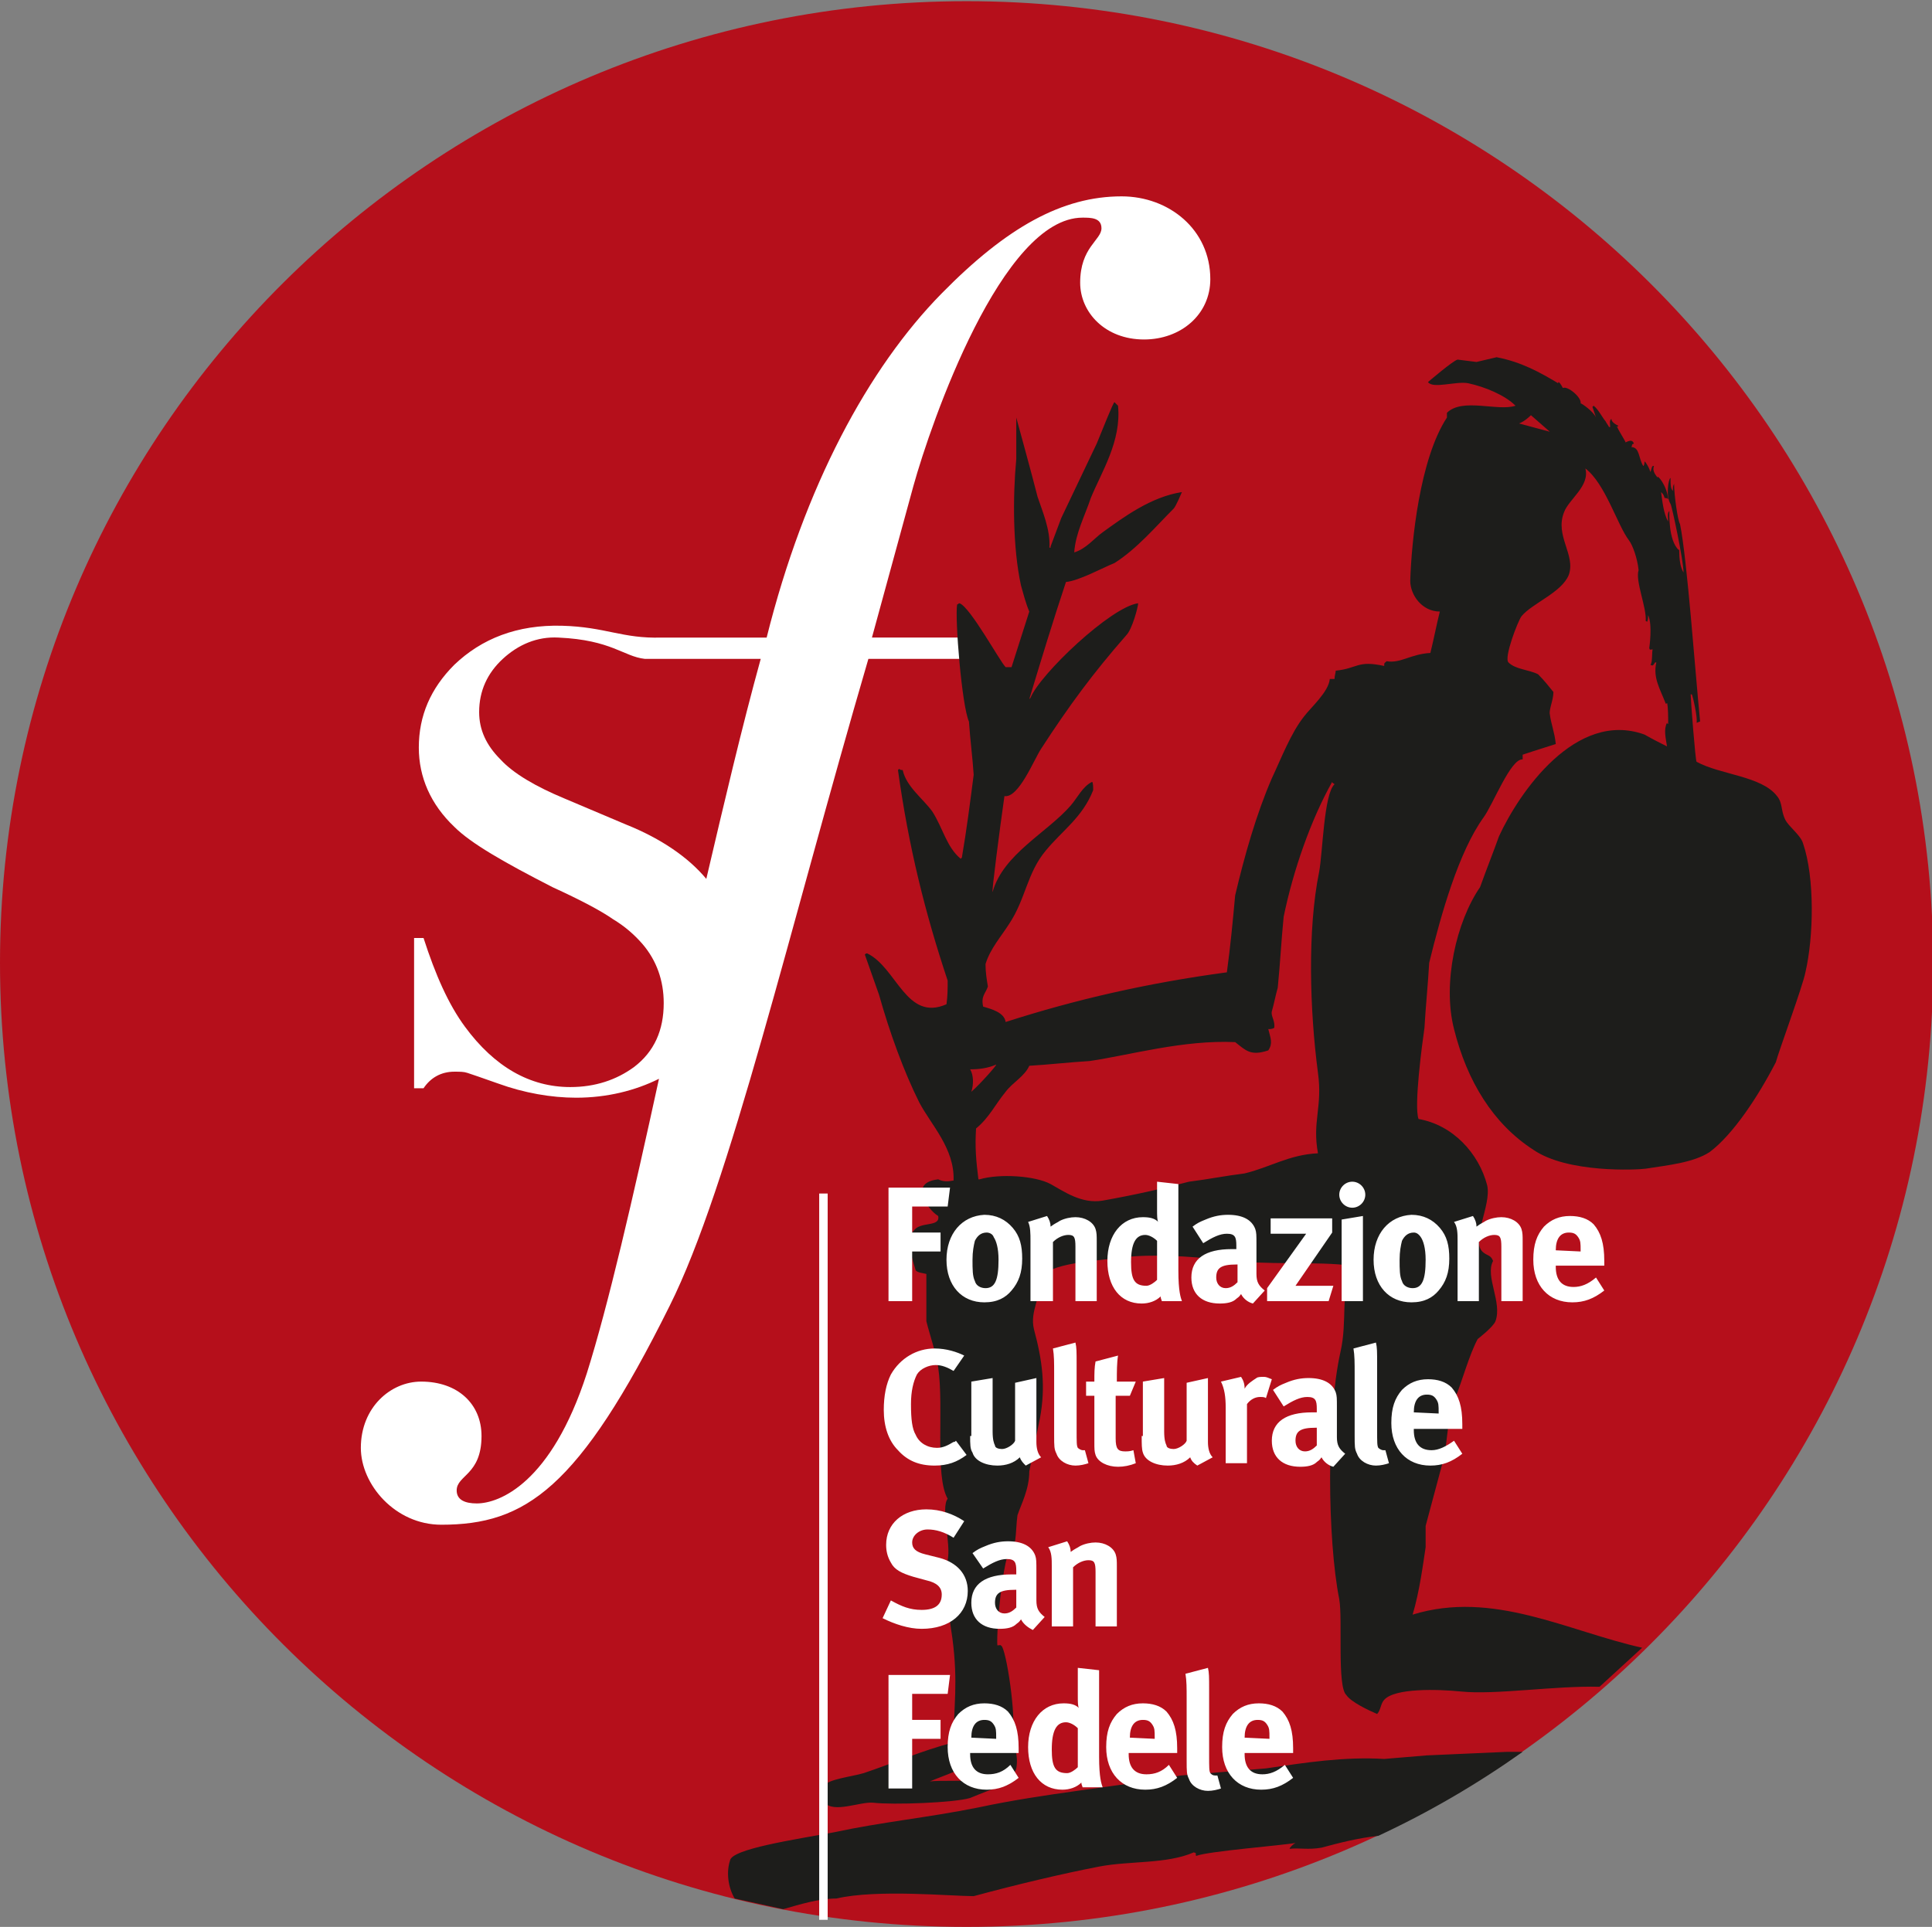 <?xml version="1.0" encoding="utf-8"?>
<!-- Generator: Adobe Illustrator 21.0.0, SVG Export Plug-In . SVG Version: 6.00 Build 0)  -->
<svg version="1.1" id="Layer_1" xmlns="http://www.w3.org/2000/svg" xmlns:xlink="http://www.w3.org/1999/xlink" x="0px" y="0px"
	 viewBox="0 0 163.3 162.9" style="enable-background:new 0 0 163.3 162.9;" xml:space="preserve">
<rect x="0" y="0" width="163.3" height="162.9" fill="#808080" stroke="none"/>
<style type="text/css">
	.st0{fill:#B50F1B;}
	.st1{fill:#FFFFFF;}
	.st2{fill:#1D1D1B;}
	.st3{fill:none;}
	.st4{fill:none;stroke:#FFFFFF;stroke-width:0.716;}
</style>
<path class="st0" d="M81.7,162.9c45.1,0,81.7-36.5,81.7-81.4c0-45-36.6-81.4-81.7-81.4S0,36.5,0,81.4C0,126.4,36.6,162.9,81.7,162.9
	"/>
<path class="st1" d="M64.3,55.7c-1.6,5.8-3.1,12.2-4.6,18.6c-1.5-1.8-3.8-3.4-6.8-4.6l-5.2-2.2c-2.4-1-4.3-2.1-5.4-3.3
	c-1.2-1.2-1.8-2.5-1.8-4c0-1.8,0.7-3.3,2-4.5c1.3-1.2,2.9-1.9,4.7-1.8c4.5,0.2,5.5,1.6,7.3,1.8l0,0h0.1c0.1,0,0.3,0,0.4,0H64.3z
	 M102.3,23.6c0-4.2-3.5-7-7.5-7c-5,0-9.7,2.6-15.2,8.2C73.4,31.1,68,41.1,64.8,53.9h-8.9c-3.3,0.1-4.7-0.9-8.4-1
	c-3.8-0.1-6.8,1.1-9.1,3.3c-2,2-3,4.3-3,7c0,2.5,1,4.8,3,6.7c1.4,1.4,4.2,3,8.3,5.1c2.4,1.1,4.1,2,5.1,2.7c1,0.6,1.8,1.3,2.5,2.1
	c1.2,1.4,1.8,3.1,1.8,5c0,2.3-0.8,4.1-2.5,5.4c-1.5,1.1-3.3,1.7-5.4,1.7c-3.4,0-6.4-1.7-8.9-5.1c-1.4-1.9-2.5-4.4-3.5-7.5h-0.8V92
	h0.8c0.6-0.9,1.5-1.4,2.6-1.4c0.5,0,0.8,0,1.1,0.1c0.3,0.1,1.2,0.4,2.6,0.9c2.2,0.8,4.5,1.2,6.6,1.2c2.6,0,5-0.6,7-1.6
	c-2.2,10.1-4.3,19.2-6.1,24.9c-3,9.3-7.4,11-9.3,11c-1,0-1.7-0.3-1.7-1.1c0-1.3,2.1-1.3,2.1-4.6c0-2.7-2-4.6-5.1-4.6
	c-2.6,0-5.1,2.2-5.1,5.6c0,3.1,2.9,6.5,6.8,6.5c7.1,0,11.6-3,19.3-18.5c5.1-10.2,10.1-31.8,16.8-54.7h8.8v-1.8h-8.5l3.5-12.8
	c1.5-5.4,7.5-22.7,14.3-22.7c0.7,0,1.6,0,1.6,0.9c0,1-1.8,1.6-1.8,4.6c0,2.5,2.1,4.8,5.4,4.8C99.8,28.7,102.3,26.6,102.3,23.6"/>
<path class="st2" d="M131,36.5c-0.4-0.1-2.2-0.6-2.6-0.7c0.5-0.2,0.9-0.6,1-0.7L131,36.5z M112.8,66.3c-0.9,0.8-1,5.8-1.3,7.4
	c-1,4.9-0.8,11.7-0.1,17c0.4,2.9-0.5,4.1,0,6.8c-2.4,0.1-4.1,1.2-6.2,1.7c-1.6,0.2-3.1,0.5-4.7,0.7c-2.3,0.6-4.5,1.1-7.3,1.6
	c-1.8,0.3-3.3-0.8-4.4-1.4c-1.3-0.7-4.3-0.9-6-0.4h-0.1c-0.2-1.6-0.3-2.7-0.2-4.3c1.1-0.9,1.6-2,2.5-3.1c0.6-0.8,1.6-1.3,2-2.2
	c1.7-0.1,3.4-0.3,5.1-0.4c3.4-0.5,7.9-1.8,12.3-1.6c0.9,0.7,1.3,1.2,2.8,0.7c0.4-0.6,0.2-1,0-1.8c0.2,0,0.3,0,0.5-0.1
	c0.1-0.6-0.3-1-0.2-1.4c0.2-0.7,0.3-1.3,0.5-2c0.2-2,0.3-4,0.5-6c0.8-3.9,2.3-8.2,4.1-11.4C112.6,66.2,112.7,66.2,112.8,66.3
	 M84.2,90c0.1,0-1.3,1.6-2.1,2.3c0.2-0.6,0.2-1.4-0.1-1.9C82.8,90.4,83.5,90.3,84.2,90 M82.1,150.5c-0.9,0.1-2.6,0-3.5,0.1
	c0.7-0.3,1.3-0.5,2-0.8l0.7-0.5C81.5,149.5,81.8,150.3,82.1,150.5 M152.6,82.2c0.7-3,0.8-8-0.2-10.9c-0.2-0.7-1.2-1.4-1.5-2
	c-0.4-0.8-0.2-1.4-0.7-2c-1.3-1.7-4.8-1.8-6.8-2.9c-0.1-0.1-0.5-5.3-0.5-5.7h0.1c0.1,0.2,0.5,2,0.4,2.4c0.1,0,0.2-0.1,0.3-0.1
	c-0.4-4-1.1-13.8-1.7-16.7c-0.2-0.3-0.5-2.5-0.5-3.4c-0.1,0.2-0.1,0.3-0.1,0.6c-0.2-0.2-0.2-0.5-0.2-1.1c-0.2,0.1-0.4,1.6,0,2.2
	c0.1,0.1,1.1,4.8,1.1,5.8c-0.5-0.8-0.3-2.2-0.4-1.9c-0.9-0.8-0.8-3.2-0.8-3.3c-0.2,0.2-0.1,0.5-0.1,0.9c-0.4-0.7-0.5-1.8-0.6-2.5
	c0.2,0.2,0.2,0.2,0.3,0.5c0.1,0,0.2,0,0.3,0.1c-0.1-1.2-1-2.2-0.9-1.8c0-0.1-0.5-0.5-0.3-1c-0.2-0.1-0.2,0.3-0.3,0.5
	c-0.1-0.3-0.2-0.5-0.4-0.8c0,0-0.1-0.1-0.1-0.1c0,0.1,0,0.3-0.1,0.4c-0.4-0.6-0.3-1.6-1-1.6c0.1-0.3,0-0.2,0.2-0.3
	c-0.1-0.3-0.3-0.3-0.7-0.1c0-0.1-0.6-1-0.7-1.3c-0.2,0,0,0,0.1-0.1c-0.2-0.1-0.6-0.3-0.6-0.6c-0.2,0.2-0.1,0.4-0.1,0.7h-0.1
	c-0.1-0.2-0.2-0.3-0.3-0.5c-0.2-0.2-0.6-1-1-1.3c0,0,0,0-0.1,0.1c0.1,0.3,0.3,0.9,0.3,0.9c-0.2-0.5-1.2-1.2-1.3-1.2
	c0.1-0.5-1.1-1.5-1.5-1.3c-0.1-0.2-0.4-0.7-0.4-0.4c-1.5-0.9-3.1-1.8-5.2-2.2l-1.7,0.4l-1.6-0.2c-0.4,0.1-2.5,1.9-2.5,1.9
	c0.4,0.6,2.4-0.1,3.4,0.1c1.4,0.3,3.1,1,4,1.9c-1.5,0.5-4.5-0.7-5.8,0.6v0.4c-2.3,3.5-3,10.5-3.1,13.8c0,1.2,1,2.6,2.5,2.6
	c-0.3,1.2-0.5,2.3-0.8,3.5c-1.7,0.1-2.5,0.9-3.7,0.7c-0.2,0.2-0.2,0.1-0.2,0.4c-2.3-0.5-2.2,0.2-4.1,0.4c0,0.2-0.1,0.4-0.1,0.7h-0.4
	c-0.1,1.1-1.6,2.4-2.2,3.2c-1.1,1.4-1.9,3.5-2.7,5.2c-1.3,3-2.3,6.5-3.1,9.9c-0.2,2.2-0.4,4.3-0.7,6.5c-6.7,0.9-12.8,2.3-18.7,4.2
	c-0.1-0.8-1.2-1.1-1.9-1.3c-0.2-0.9,0.2-1.1,0.4-1.7c-0.1-0.6-0.2-1.2-0.2-1.9c0.4-1.3,1.3-2.3,2-3.4c1.4-2.1,1.5-4.3,3.1-6.2
	c1.4-1.7,3.1-2.8,4-5.1c0-0.2,0-0.7-0.1-0.7c-0.8,0.4-1.2,1.3-1.8,2c-2,2.3-5.7,4.1-6.6,7.3c-0.1,0.1,0.6-5.3,1-8.1
	c1.2,0.2,2.5-3.1,3.1-4c2.4-3.7,4.4-6.4,7.2-9.6c0.5-0.5,1-2.4,1-2.7c-2.3,0.3-8.3,6-9.1,8c0,0-0.1,0.1-0.1,0.1c1-3.3,2-6.6,3.1-9.9
	c1.1-0.1,3.1-1.2,4.1-1.6c1.9-1.2,3.5-3.1,5-4.6c0.2-0.2,0.7-1.4,0.7-1.4c-2.6,0.4-4.9,2.1-6.7,3.4c-0.7,0.5-1.4,1.4-2.4,1.7
	c0.1-1.6,0.9-3.1,1.4-4.6c0.9-2.2,2.6-4.8,2.3-7.8c-0.1-0.1-0.2-0.2-0.3-0.3c-0.1,0-1,2.3-1.5,3.5c-1,2.1-2,4.2-3,6.3
	c-0.3,0.8-0.6,1.6-0.9,2.4v0.1h-0.1c0.1-1.5-0.6-3.1-1-4.3c-0.4-1.6-1.8-6.7-1.8-6.7v3.5c-0.3,3.2-0.3,7.5,0.4,10.7
	c0.2,0.7,0.4,1.5,0.7,2.2c-0.5,1.6-1,3.1-1.5,4.7H85c-0.5-0.5-3-5.1-3.9-5.4c-0.1,0-0.1,0.1-0.2,0.1c-0.2,1.2,0.4,8.6,1,9.9
	c0.1,1.5,0.3,3,0.4,4.5c-0.3,2.3-0.6,4.7-1,7c0,0-0.1,0.1-0.1,0.1c-1.2-1-1.5-2.6-2.4-4c-0.8-1.1-2.2-2.1-2.5-3.5
	c-0.1,0-0.2,0-0.3-0.1c0,0-0.1,0.1-0.1,0.1c0.9,6.5,2.3,12.1,4.2,17.8c0,0.7,0,1.3-0.1,2c-3.4,1.5-4.2-3.1-6.7-4.3
	c-0.1,0-0.1,0-0.2,0.1c0.4,1.1,0.8,2.3,1.2,3.4c0.9,3.2,2.1,6.5,3.4,9.1c1,1.9,3,3.9,2.9,6.6c-0.5,0.1-0.9,0.1-1.3-0.1
	c-1.7,0.2-1.3,1.2-1.3,1.2c0.1,0.8,0.8,1.6,1.3,1.9c0.2,1-1.6,0.4-2.1,1.3c-0.8,0.4,0,2.6,0.2,3.3c0.2,0.2,0.5,0.2,0.9,0.3v4
	c0.3,1.2,0.8,2.6,1,3.9c0.5,3.4-0.3,9.2,0.8,11.1c-0.6,0.8,0.3,3.8,0,5.2c-0.3,1.7,0.1,4.6,0.4,6.6c0.5,3.8,0.1,5.7,0.1,8.8
	c-2.7,0.7-5.2,1.8-7.6,2.6c-1,0.3-3,0.5-3.4,1.1c-0.2,0.2-0.2,0.4-0.3,0.7c0,0.4,0.1,0.5,0.4,0.7c0.8,0.9,3-0.1,4.1,0
	c1.7,0.2,6.9,0,8.2-0.4c1-0.4,2.1-0.9,3.2-1.1c0-0.7,0.5-0.7,0.7-1.4c0.2-1.1-0.2-2.1-0.4-2.5c0.5-1-0.3-6.8-0.8-7.8
	c-0.2-0.2-0.1-0.1-0.4-0.1c-0.1-1.2,0.5-8.6,1.5-8.8c0.1-0.7,0.1-1.5,0.2-2.2c0.3-0.9,1-2.2,1-3.7c0,0,0.7-3.6,0.9-4.5
	c0.5-2.7,0.2-4.9-0.5-7.5c-0.4-1.6,0.7-2.8,0.4-4.2c0.7-1.5,5.1-1.6,7.1-1.9c2.5-0.3,5.5-0.1,8.4,0.2c3.8,0.5,8,0.1,10.9,0.5
	c-0.9,2.2-0.3,4.7-0.9,7.3c-1.2,5.4-1.1,15.9-0.1,20.9c0.3,1.7-0.2,7.4,0.6,8.1c0.4,0.6,1.9,1.3,2.6,1.6c0.3-0.3,0.3-0.9,0.6-1.2
	c0.9-1,4.5-0.9,6.5-0.7c2.9,0.3,7.9-0.5,11.7-0.4c1.2-1.1,2.4-2.2,3.6-3.3c-6.3-1.4-12.6-4.9-19.4-2.8c0.6-2,0.9-4.4,1.1-5.7V129
	c0.5-1.9,1-3.7,1.5-5.6c0.4-1.7,0.3-3.6,1-5.2c0.6-1.5,1.2-3.7,1.9-5c0,0,1.3-1,1.5-1.5c0.6-1.6-0.9-3.8-0.2-5.1
	c-0.2-0.5-0.4-0.4-0.8-0.7c-1.2-0.9,0.7-4,0.3-5.7c-0.7-2.7-2.9-5.1-5.8-5.6c-0.4-1.1,0.3-6.3,0.5-7.7c0.1-1.8,0.3-3.7,0.4-5.5
	c1-4.1,2.5-9.4,4.6-12.3c0.8-1.1,2.3-5,3.3-4.9v-0.4c0,0,1.5-0.5,2.8-0.9c-0.1-1-0.4-1.7-0.5-2.5c-0.1-0.4,0.3-1.2,0.3-1.9
	c-0.4-0.5-0.8-1-1.3-1.5c-0.8-0.4-1.9-0.4-2.5-1c-0.4-0.4,0.8-3.5,1.1-3.9c0.9-1.1,3.4-2,4-3.5c0.6-1.7-1.2-3.3-0.4-5.3
	c0.4-1.1,2.2-2.2,1.8-3.7c1.7,1.3,2.7,4.8,3.7,6.1c0.3,0.4,0.7,1.5,0.8,2.5c-0.3,0.9,0.7,3.2,0.6,4.3c0,0,0.1,0,0.1,0.1
	c0.1-0.2,0.1-0.3,0.1-0.6c0.4,0.8,0.1,2.8,0.1,2.8c0.1,0.2,0,0.1,0.3,0.1c-0.1,0.1,0,1.1-0.2,1.3c0.2,0.1,0.2,0.1,0.4-0.2h0.1
	c-0.3,1.3,0.3,2.2,0.8,3.5c0.2-0.1,0.1,0,0.1-0.2c0.1,0.6,0.1,1.2,0.1,1.9c-0.1,0-0.1-0.1-0.1-0.1c-0.3,0.6-0.1,1.3,0,2
	c-0.6-0.3-1.2-0.6-1.9-1c-5.8-2.1-10.6,4.9-12.3,8.6c-0.5,1.4-1.1,2.9-1.6,4.3c-2,2.9-3.2,8.1-2.2,12c1.1,4.4,3.3,8,6.7,10.2
	c2.9,2,8.8,1.7,9.5,1.6c1.9-0.3,4-0.5,5.4-1.4c2-1.5,4.1-4.7,5.6-7.6C150.3,89,152.4,83.3,152.6,82.2 M61.7,157.3
	c-0.3,0.9-0.2,2.2,0.4,3.2c1.4,0.3,2.7,0.6,4.1,0.9c1.4-0.4,3-0.9,4.5-0.9c3.4-0.8,9.7-0.2,11.6-0.2c3.7-1,7.5-1.9,10.6-2.5
	c2.6-0.5,5.7-0.2,8-1.2c0.3,0.1,0.1,0,0.2,0.3c1-0.4,7.4-0.9,8.4-1.1c-0.2,0.1-0.5,0.4-0.5,0.5c0.8-0.1,1.6,0.1,2.7-0.1
	c1.5-0.4,3-0.8,4.8-1c4.3-2,8.4-4.4,12.2-7.1c-0.4,0-0.9,0-1.3,0c-2.3,0.1-4.5,0.2-6.8,0.3c-1.2,0.1-2.4,0.2-3.6,0.3
	c-3.4-0.2-6.6,0.3-10,0.8c-2.4,0.2-4.8,0.4-7.2,0.6c-5.7,1-11.5,1.5-17.1,2.7c-4.5,0.9-8,1.2-12.2,2.1
	C67.3,155.5,61.8,156.3,61.7,157.3"/>
<polyline class="st3" points="155.1,163.3 155.1,27.9 59.6,27.9 59.6,163.3 155.1,163.3 "/>
<polyline class="st3" points="155.1,163.3 155.1,27.9 59.6,27.9 59.6,163.3 155.1,163.3 "/>
<path class="st1" d="M105.2,146.9c0-1,0.4-1.5,1.1-1.5c0.4,0,0.6,0.1,0.8,0.4c0.2,0.3,0.2,0.5,0.2,1.1v0.1L105.2,146.9L105.2,146.9z
	 M106.7,150c-1,0-1.5-0.6-1.5-1.7v-0.1h4.1v-0.4c0-1.5-0.3-2.4-0.9-3.1c-0.5-0.5-1.2-0.7-2-0.7c-0.9,0-1.6,0.3-2.2,0.9
	c-0.6,0.7-0.9,1.5-0.9,2.8c0,2.2,1.3,3.6,3.3,3.6c1,0,1.8-0.3,2.7-1l-0.7-1.1C107.9,149.8,107.3,150,106.7,150 M100.2,141.5
	c0.1,0.6,0.1,1.2,0.1,2.1v5.2c0,1,0,1.2,0.2,1.6c0.2,0.6,0.9,1,1.6,1c0.4,0,0.8-0.1,1.1-0.2l-0.3-1.1c-0.1,0-0.1,0-0.2,0
	c-0.2,0-0.3-0.1-0.4-0.2c-0.1-0.2-0.1-0.4-0.1-1.6v-5.5c0-1,0-1.4-0.1-1.8L100.2,141.5z M95.5,146.9c0-1,0.4-1.5,1.1-1.5
	c0.4,0,0.6,0.1,0.8,0.4c0.2,0.3,0.2,0.5,0.2,1.1v0.1L95.5,146.9L95.5,146.9z M96.9,150c-1,0-1.5-0.6-1.5-1.7v-0.1h4.1v-0.4
	c0-1.5-0.3-2.4-0.9-3.1c-0.5-0.5-1.2-0.7-2-0.7c-0.9,0-1.6,0.3-2.2,0.9c-0.6,0.7-0.9,1.5-0.9,2.8c0,2.2,1.3,3.6,3.3,3.6
	c1,0,1.8-0.3,2.7-1l-0.7-1.1C98.2,149.8,97.6,150,96.9,150 M91.1,149.4c-0.2,0.2-0.6,0.5-0.9,0.5c-1,0-1.3-0.5-1.3-2
	c0-1.6,0.4-2.3,1.2-2.3c0.3,0,0.7,0.2,1,0.5V149.4z M91.1,141v2.4c0,0.4,0,0.9,0.1,1c-0.3-0.3-0.7-0.4-1.3-0.4c-1.8,0-3,1.5-3,3.7
	c0,2.2,1.1,3.6,2.9,3.6c0.6,0,1.2-0.2,1.6-0.6c0,0.2,0.1,0.3,0.1,0.4h1.7c-0.1-0.3-0.3-0.8-0.3-2.6v-7.3L91.1,141z M82.1,146.9
	c0-1,0.4-1.5,1.1-1.5c0.4,0,0.6,0.1,0.8,0.4c0.2,0.3,0.2,0.5,0.2,1.1v0.1L82.1,146.9L82.1,146.9z M83.5,150c-1,0-1.5-0.6-1.5-1.7
	v-0.1h4.1v-0.4c0-1.5-0.3-2.4-0.9-3.1c-0.5-0.5-1.2-0.7-2-0.7c-0.9,0-1.6,0.3-2.2,0.9c-0.6,0.7-0.9,1.5-0.9,2.8
	c0,2.2,1.3,3.6,3.3,3.6c1,0,1.8-0.3,2.7-1l-0.7-1.1C84.8,149.8,84.2,150,83.5,150 M75.2,151.2h1.9V147h2.4v-1.6h-2.4v-2.2h3l0.2-1.6
	h-5.2V151.2z"/>
<path class="st1" d="M88.9,132.4v5.1h1.8v-5c0.4-0.4,0.9-0.6,1.3-0.6c0.5,0,0.6,0.2,0.6,1v4.6h1.8v-5.1c0-0.4,0-0.7-0.1-1
	c-0.2-0.6-0.9-1-1.7-1c-0.4,0-0.9,0.1-1.3,0.3c-0.3,0.2-0.4,0.2-0.8,0.5c0-0.3-0.1-0.6-0.3-0.9l-1.6,0.5
	C88.9,131.2,88.9,131.8,88.9,132.4 M85.9,135.9c-0.3,0.3-0.6,0.5-1,0.5c-0.5,0-0.8-0.4-0.8-0.9c0-0.8,0.4-1.1,1.7-1.1h0.1
	L85.9,135.9z M83.1,132.6c0.8-0.5,1.4-0.8,2-0.8c0.7,0,0.8,0.3,0.8,1v0.3c-0.2,0-0.3,0-0.4,0c-2.2,0-3.4,0.8-3.4,2.4
	c0,1.4,0.9,2.2,2.4,2.2c0.6,0,1.1-0.1,1.4-0.4c0.1-0.1,0.2-0.1,0.4-0.4c0.2,0.4,0.6,0.7,1,0.9l1-1.1c-0.5-0.4-0.7-0.7-0.7-1.4v-0.1
	l0-2.4c0-0.8,0-1-0.1-1.3c-0.3-0.8-1.1-1.2-2.3-1.2c-0.6,0-1.2,0.1-1.9,0.4c-0.5,0.2-0.7,0.3-1.1,0.6L83.1,132.6z M78.3,127.6
	c-2,0-3.4,1.2-3.4,3c0,0.5,0.1,1,0.4,1.5c0.3,0.6,0.9,0.9,1.9,1.2l1.1,0.3c0.9,0.2,1.3,0.6,1.3,1.2c0,0.9-0.6,1.3-1.7,1.3
	c-1,0-1.7-0.3-2.6-0.8l-0.7,1.5c1,0.5,2.2,0.9,3.3,0.9c2.4,0,3.9-1.3,3.9-3.2c0-1.4-0.9-2.4-2.4-2.8l-1.2-0.3
	c-0.8-0.2-1.1-0.5-1.1-1c0-0.6,0.6-1.1,1.3-1.1c0.7,0,1.4,0.2,2.2,0.7l0.9-1.4C80.6,128,79.5,127.6,78.3,127.6"/>
<path class="st1" d="M119.5,119.4c0-1,0.4-1.5,1.1-1.5c0.4,0,0.6,0.1,0.8,0.4c0.2,0.3,0.2,0.5,0.2,1.1v0.1L119.5,119.4L119.5,119.4z
	 M121,122.6c-1,0-1.5-0.6-1.5-1.7v-0.1h4.1v-0.4c0-1.5-0.3-2.4-0.9-3.1c-0.5-0.5-1.2-0.7-2-0.7c-0.9,0-1.6,0.3-2.2,0.9
	c-0.6,0.7-0.9,1.5-0.9,2.8c0,2.2,1.3,3.6,3.3,3.6c1,0,1.8-0.3,2.7-1l-0.7-1.1C122.2,122.3,121.6,122.6,121,122.6 M114.4,114
	c0.1,0.6,0.1,1.2,0.1,2.1v5.2c0,1,0,1.2,0.2,1.6c0.2,0.6,0.9,1,1.6,1c0.4,0,0.8-0.1,1.1-0.2l-0.3-1.1c-0.1,0-0.1,0-0.2,0
	c-0.1,0-0.3-0.1-0.4-0.2c-0.1-0.2-0.1-0.4-0.1-1.6v-5.5c0-1,0-1.4-0.1-1.8L114.4,114z M111.3,122.2c-0.3,0.3-0.6,0.5-1,0.5
	c-0.5,0-0.8-0.4-0.8-0.9c0-0.8,0.4-1.1,1.7-1.1h0.1L111.3,122.2z M108.5,118.9c0.8-0.5,1.4-0.8,2-0.8c0.7,0,0.8,0.3,0.8,1v0.3
	c-0.2,0-0.3,0-0.4,0c-2.2,0-3.4,0.8-3.4,2.4c0,1.4,0.9,2.2,2.4,2.2c0.6,0,1.1-0.1,1.4-0.4c0.1-0.1,0.2-0.1,0.4-0.4
	c0.2,0.4,0.6,0.7,1,0.8l1-1.1c-0.5-0.4-0.7-0.7-0.7-1.4v-0.1l0-2.4c0-0.8,0-1-0.1-1.3c-0.3-0.8-1.1-1.2-2.3-1.2
	c-0.6,0-1.2,0.1-1.9,0.4c-0.5,0.2-0.7,0.3-1.1,0.6L108.5,118.9z M103.6,119v4.7h1.8v-5c0.3-0.4,0.7-0.6,1.1-0.6c0.2,0,0.4,0,0.5,0.1
	l0.5-1.6c-0.3-0.1-0.4-0.2-0.7-0.2c-0.2,0-0.5,0-0.6,0.1c-0.3,0.2-0.8,0.5-1,0.9c0-0.4-0.1-0.7-0.3-1l-1.7,0.4
	C103.5,117.4,103.6,118.1,103.6,119 M96.5,121.4c0,0.7,0,1.1,0.1,1.4c0.2,0.7,1.1,1.1,2.1,1.1c0.7,0,1.4-0.2,1.9-0.7
	c0.1,0.3,0.3,0.5,0.6,0.7l1.3-0.7c-0.3-0.3-0.4-0.8-0.4-1.3v-5.4l-1.8,0.4v4.9c-0.1,0.3-0.7,0.7-1.1,0.7c-0.3,0-0.6-0.1-0.6-0.3
	c-0.1-0.2-0.2-0.5-0.2-1.2v-4.5l-1.8,0.3V121.4z M94.4,116.7c0-0.7,0-1.5,0.1-2.1l-1.9,0.5c-0.1,0.5-0.1,1-0.1,1.7h-0.7v1.2h0.7v3.9
	c0,0.6,0,0.8,0.1,1.1c0.2,0.6,1,1,1.9,1c0.5,0,1-0.1,1.5-0.3l-0.2-1.1c-0.3,0.1-0.5,0.1-0.7,0.1c-0.6,0-0.8-0.2-0.8-1.1v-3.6h1.2
	l0.5-1.2H94.4z M89,114c0.1,0.6,0.1,1.2,0.1,2.1v5.2c0,1,0,1.2,0.2,1.6c0.2,0.6,0.9,1,1.6,1c0.4,0,0.8-0.1,1.1-0.2l-0.3-1.1
	c-0.1,0-0.1,0-0.2,0c-0.1,0-0.3-0.1-0.4-0.2c-0.1-0.2-0.1-0.4-0.1-1.6v-5.5c0-1,0-1.4-0.1-1.8L89,114z M82,121.4
	c0,0.7,0,1.1,0.2,1.4c0.2,0.7,1.1,1.1,2.1,1.1c0.7,0,1.4-0.2,1.9-0.7c0.1,0.3,0.3,0.5,0.5,0.7l1.3-0.7c-0.3-0.3-0.4-0.8-0.4-1.3
	v-5.4l-1.8,0.4v4.9c-0.1,0.3-0.7,0.7-1.1,0.7c-0.3,0-0.6-0.1-0.6-0.3c-0.1-0.2-0.2-0.5-0.2-1.2v-4.5l-1.8,0.3V121.4z M79,114
	c-1.5,0-2.9,0.8-3.7,2.2c-0.4,0.8-0.6,1.8-0.6,3c0,1.4,0.4,2.6,1.2,3.4c0.8,0.9,1.8,1.3,3.1,1.3c1.1,0,1.9-0.3,2.7-0.9l-0.9-1.2
	c-0.1,0.1-0.1,0.1-0.2,0.1c-0.5,0.3-0.9,0.5-1.4,0.5c-0.8,0-1.5-0.4-1.8-1.1c-0.3-0.5-0.4-1.3-0.4-2.6c0-1.1,0.2-1.9,0.5-2.5
	c0.3-0.5,1-0.8,1.6-0.8c0.5,0,1,0.2,1.5,0.5l0.9-1.3C80.9,114.3,80,114,79,114"/>
<path class="st1" d="M131.5,105.7c0-1,0.4-1.5,1.1-1.5c0.4,0,0.6,0.1,0.8,0.4c0.2,0.3,0.2,0.5,0.2,1.1v0.1L131.5,105.7L131.5,105.7z
	 M133,108.8c-1,0-1.5-0.6-1.5-1.7v-0.1h4.1v-0.4c0-1.5-0.3-2.4-0.9-3.1c-0.5-0.5-1.2-0.7-2-0.7c-0.9,0-1.6,0.3-2.2,0.9
	c-0.6,0.7-0.9,1.5-0.9,2.8c0,2.2,1.3,3.6,3.3,3.6c1,0,1.8-0.3,2.7-1l-0.7-1.1C134.2,108.6,133.6,108.8,133,108.8 M123.2,104.9v5.1
	h1.8v-5c0.4-0.4,0.9-0.6,1.3-0.6c0.5,0,0.6,0.2,0.6,1v4.6h1.8v-5.1c0-0.4,0-0.7-0.1-1c-0.2-0.6-0.9-1-1.7-1c-0.4,0-0.9,0.1-1.3,0.3
	c-0.3,0.2-0.4,0.2-0.8,0.5c0-0.3-0.1-0.6-0.3-0.9l-1.6,0.5C123.2,103.7,123.2,104.3,123.2,104.9 M120.1,104.6
	c0.2,0.3,0.4,0.9,0.4,1.9c0,1.7-0.3,2.4-1.1,2.4c-0.4,0-0.8-0.2-0.9-0.6c-0.2-0.4-0.2-1-0.2-1.8c0-0.7,0.1-1.2,0.2-1.6
	c0.2-0.4,0.5-0.7,1-0.7C119.7,104.2,119.9,104.3,120.1,104.6 M116.1,106.5c0,2.2,1.3,3.6,3.2,3.6c1.1,0,1.8-0.4,2.3-1
	c0.6-0.7,0.9-1.5,0.9-2.7c0-1.1-0.2-1.9-0.8-2.6c-0.6-0.7-1.4-1.1-2.4-1.1C117.4,102.8,116.1,104.3,116.1,106.5 M113.2,101
	c0,0.6,0.5,1.1,1.1,1.1c0.6,0,1.1-0.5,1.1-1.1c0-0.6-0.5-1.1-1.1-1.1C113.7,99.9,113.2,100.4,113.2,101 M113.4,110h1.8v-7.2
	l-1.8,0.3V110z M107.4,104.3h3l-3.3,4.6v1.1h5.2l0.4-1.3h-3.2l3.1-4.5V103h-5.2V104.3z M104.6,108.4c-0.3,0.3-0.6,0.5-1,0.5
	c-0.5,0-0.8-0.4-0.8-0.9c0-0.8,0.4-1.1,1.7-1.1h0.1L104.6,108.4z M101.7,105.1c0.8-0.5,1.4-0.8,2-0.8c0.7,0,0.8,0.3,0.8,1v0.3
	c-0.2,0-0.3,0-0.4,0c-2.2,0-3.4,0.8-3.4,2.4c0,1.4,0.9,2.2,2.4,2.2c0.6,0,1.1-0.1,1.4-0.4c0.1-0.1,0.2-0.1,0.4-0.4
	c0.2,0.4,0.6,0.7,1,0.8l1-1.1c-0.5-0.4-0.7-0.7-0.7-1.4v-0.1l0-2.4c0-0.8,0-1-0.1-1.3c-0.3-0.8-1.1-1.2-2.3-1.2
	c-0.6,0-1.2,0.1-1.9,0.4c-0.5,0.2-0.7,0.3-1.1,0.6L101.7,105.1z M97.8,108.2c-0.2,0.2-0.6,0.5-0.9,0.5c-1,0-1.3-0.5-1.3-2
	c0-1.6,0.4-2.3,1.2-2.3c0.3,0,0.7,0.2,1,0.5V108.2z M97.8,99.9v2.4c0,0.4,0,0.9,0.1,1c-0.3-0.3-0.7-0.4-1.3-0.4c-1.8,0-3,1.5-3,3.7
	c0,2.2,1.1,3.6,2.9,3.6c0.6,0,1.2-0.2,1.6-0.6c0,0.2,0.1,0.3,0.1,0.4h1.7c-0.1-0.3-0.3-0.8-0.3-2.6v-7.3L97.8,99.9z M87.1,104.9v5.1
	H89v-5c0.4-0.4,0.9-0.6,1.3-0.6c0.5,0,0.6,0.2,0.6,1v4.6h1.8v-5.1c0-0.4,0-0.7-0.1-1c-0.2-0.6-0.9-1-1.7-1c-0.4,0-0.9,0.1-1.3,0.3
	c-0.3,0.2-0.4,0.2-0.8,0.5c0-0.3-0.1-0.6-0.3-0.9l-1.6,0.5C87.1,103.7,87.1,104.3,87.1,104.9 M84,104.6c0.2,0.3,0.4,0.9,0.4,1.9
	c0,1.7-0.3,2.4-1.1,2.4c-0.4,0-0.8-0.2-0.9-0.6c-0.2-0.4-0.2-1-0.2-1.8c0-0.7,0.1-1.2,0.2-1.6c0.2-0.4,0.5-0.7,1-0.7
	C83.6,104.2,83.9,104.3,84,104.6 M80,106.5c0,2.2,1.3,3.6,3.2,3.6c1.1,0,1.8-0.4,2.3-1c0.6-0.7,0.9-1.5,0.9-2.7
	c0-1.1-0.2-1.9-0.8-2.6c-0.6-0.7-1.4-1.1-2.4-1.1C81.3,102.8,80,104.3,80,106.5 M75.2,110h1.9v-4.2h2.4v-1.6h-2.4V102h3l0.2-1.6
	h-5.2V110z"/>
<line class="st4" x1="69.6" y1="100.9" x2="69.6" y2="162.3"/>
</svg>
